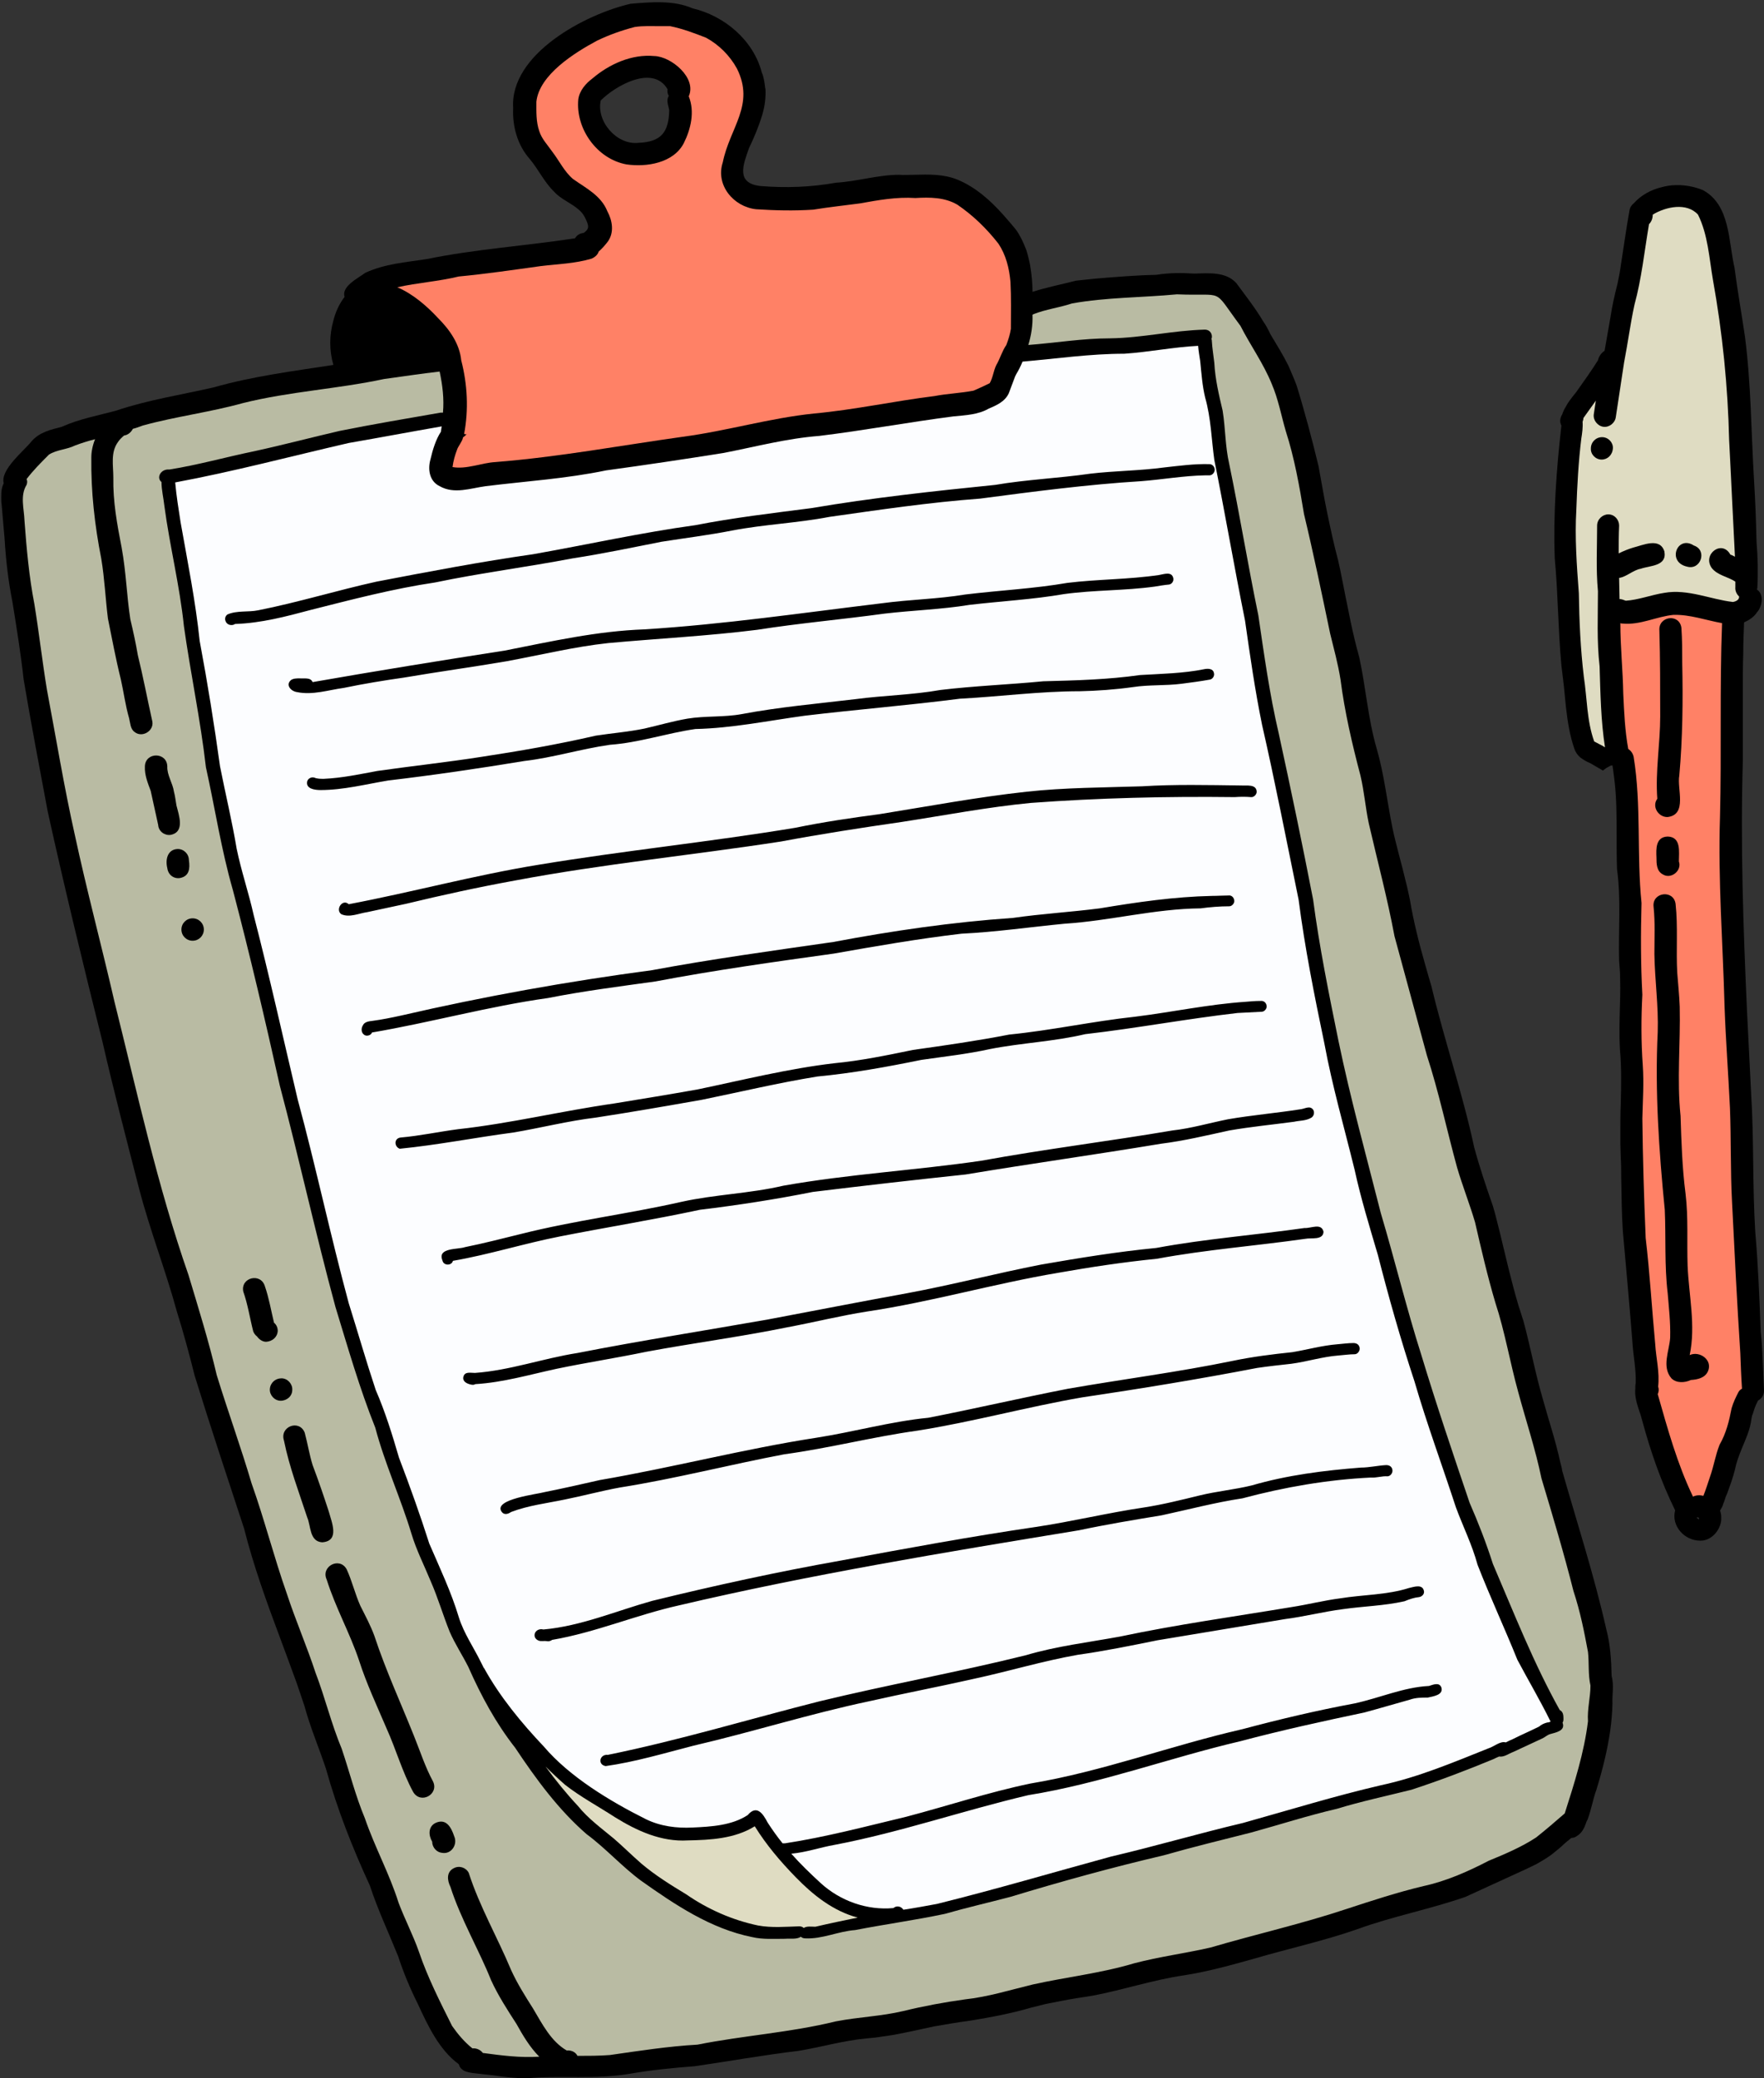 <?xml version="1.0" encoding="UTF-8" standalone="no"?><svg xmlns="http://www.w3.org/2000/svg" xmlns:xlink="http://www.w3.org/1999/xlink" fill="#000000" height="500.6" preserveAspectRatio="xMidYMid meet" version="1" viewBox="-0.3 -0.8 424.9 500.6" width="424.9" zoomAndPan="magnify"><rect x="-0.3" y="-0.8" width="424.9" height="500.6" fill="#333333" stroke="none"/><g><g id="change1_1"><path d="M387.9,402.9c-0.1-3.8-0.3-7.6-1.3-11.3c-2.9-12.9-7-25.5-10.6-38.1c-0.1-0.7-0.3-1.5-0.5-2.2c-1.1-5.1-2.8-10.1-4.2-15.2 c-1.8-6.1-3-12.7-4.7-18.9c-0.4-1.1-0.7-2.3-1.1-3.4c-1.7-5.7-3-11.4-4.4-17.2c-0.6-2.3-1.1-4.6-1.8-6.9c-1.6-4.6-3.2-9.3-4.5-14.1 c-2.8-13.1-7.2-25.8-10.3-38.8c-0.5-1.7-1-3.4-1.5-5.2c-1.5-5.2-2.8-10.4-3.7-15.7c-0.3-1.4-0.6-2.9-1-4.4c-1-4.3-2.3-8.6-3.2-12.9 c-1.3-6.4-2-12.9-3.8-19.1c-2.1-7.2-2.6-14.7-4.2-22c-0.8-2.9-1.5-5.8-2.1-8.7c-0.4-2-0.8-3.9-1.2-5.9c-0.6-2.9-1.1-5.8-1.8-8.8 c-1-3.7-1.8-7.5-2.6-11.3s-1.4-7.6-2.1-11.3c-0.8-3.3-1.6-6.5-2.5-9.8s-1.8-6.5-2.8-9.7c-0.6-1.6-1.3-3.2-2-4.8 c-1.3-2.6-2.8-5-4.3-7.5c-0.5-1.1-1.1-2.2-1.8-3.2c-1.9-3.2-4.2-6.1-6.4-9.1c-2.5-2.8-6.7-2.4-10.1-2.3c-3.1-0.2-6.1-0.2-9.2,0.3 c-4.9,0.1-9.7,0.5-14.5,0.9c-1.6,0.2-3.2,0.3-4.8,0.5c-3.5,0.9-7.1,1.6-10.5,2.7c0-2-0.2-4-0.5-5.9c-0.1-0.8-0.3-1.6-0.5-2.4 c-0.2-0.8-0.4-1.6-0.7-2.3c-0.6-1.5-1.3-3-2.3-4.4c-1-1.2-2-2.4-3-3.5c-3.1-3.5-6.7-6.7-11-8.5c-3.4-1.4-7-1.3-10.6-1.2 c-1.2,0-2.4,0.1-3.5,0c-5.1,0-10.1,1.6-15.2,1.9c-6.1,1.1-12.2,1.3-18.3,0.8c-5.9-0.7-4.1-5.1-2.7-9.1c1.2-2.5,2.3-5.1,3.1-7.7 c0.6-1.9,0.9-3.8,0.9-5.7c0-0.4,0-0.8-0.1-1.2c-0.1-0.8-0.2-1.6-0.4-2.4c-0.1-0.4-0.2-0.8-0.4-1.2c-2-7.8-9-13.7-16.7-15.5 c-4.6-2-10-1.5-14.9-1.1c-10.9,2.5-29.1,12.1-28.3,25.1c-0.2,4.4,1,8.9,4,12.3c2.1,2.5,3.5,5.6,5.9,7.9c1.6,1.8,4.1,2.7,5.9,4.3 c0.6,0.5,1.1,1.1,1.5,1.9c0.2,0.4,0.4,0.8,0.5,1.1c0.4,1,0.5,1.7-0.8,2.6c-1,0.1-1.7,0.6-2.1,1.3c-11.8,1.8-24,2.6-35.7,5 c-5.1,0.8-10,1.1-14.8,3.3c-1.9,1.4-5.8,3.3-5,5.8c-1.3,1.7-2.2,3.7-2.7,5.7C79,80,79,83.6,80,87.1c-9.7,1.5-19.3,2.7-28.8,5.4 c-7.8,1.8-15.8,3-23.5,5.6c-4.4,1.2-8.9,2-13.1,3.9c-2.7,0.7-5.4,1.3-7.3,3.5c-1.6,2.1-7.6,6.8-6.7,10.1c-0.2,0.4-0.3,0.7-0.4,1.1 C0,117.4,0,118.3,0,119.1c0,0.6,0,1.1,0.1,1.7c0.2,2.7,0.5,5.4,0.7,8.1c0.3,5.1,0.9,10.3,1.9,15.3c1,6.2,2,12.4,2.7,18.7 c1.8,10.7,3.8,21.1,5.8,31.8c4.1,18.6,8.6,37.1,13.2,55.5c2.7,11.8,5.8,23.6,8.8,35.3c2.6,10,6.4,19.7,9.1,29.6 c1.6,5.1,3,10.3,4.3,15.5c3.8,12.3,7.9,24.6,11.9,36.8c2.3,9.1,5.5,17.9,8.8,26.7c1.3,3.5,2.6,7,3.9,10.6c0.6,1.8,1.2,3.5,1.8,5.3 c1.4,5.2,3.5,10.1,5.2,15.2c2.7,9.7,6.4,19.1,10.6,28.2c1.9,5.8,4.5,11.3,6.8,17c1.3,4,2.9,7.8,4.8,11.6c2.3,5,5.1,11,9.8,14.4 c0.2,0.7,0.6,1.2,1.3,1.6c1.4,0.6,2.9,0.6,4.4,0.8c0.9,0.1,1.8,0.2,2.7,0.3c2.7,0.4,5.3,0.7,8.1,0.7c4.1-0.4,8.3-0.3,12.4-0.3 c4.1,0,8.3-0.1,12.4-0.8c5.1-0.9,10.3-1.4,15.5-1.8c8.3-1.2,16.6-2.7,25-3.7c5.5-0.9,10.9-2.5,16.4-3c0.7-0.1,1.4-0.1,2.1-0.2 c1.4-0.2,2.7-0.4,4.1-0.6c3.4-0.6,6.8-1.4,10.1-2.1c2.9-0.5,5.8-1,8.8-1.4c4.9-0.8,9.7-1.7,14.5-3.1c1.2-0.3,2.4-0.6,3.6-0.9 c2.5-0.5,5-1,7.5-1.4c1.3-0.2,2.5-0.4,3.8-0.6c7.4-1.4,14.5-3.8,22-4.9c5.8-0.9,11.5-2.5,17.2-4.1c8.2-2.4,16.5-4.2,24.5-7 c8.5-3.1,17.5-4.8,26.1-7.8c4.8-2.2,9.6-4.4,14.4-6.6c0.8-0.4,1.7-0.8,2.5-1.2c1.6-0.9,3.2-1.8,4.6-3c0.7-0.6,1.4-1.1,2.1-1.8 c0.5-0.5,1.2-1,1.9-1.6c0.4,0,0.8-0.1,1.1-0.3c0.2-0.1,0.4-0.3,0.6-0.4c0.8-0.6,1.4-1.6,1.8-2.8c0.1-0.3,0.2-0.6,0.4-0.9 c0.9-2.4,1.4-5.3,2.1-7.1c0.8-2.6,1.5-5.1,2.1-7.7c1-4.3,1.7-8.7,1.8-13.1C388,407.4,388.5,405.1,387.9,402.9z M144.4,23.4 c3.6-3.6,12.6-8.7,16.1-2.7c-0.1,0.6,0,1.1,0.3,1.6c-0.7,1.1-0.1,2.3,0.1,3.4c-0.1,5.3-1.9,7.7-7.4,7.9 C148.3,34.2,143.3,28.5,144.4,23.4z"/></g><g id="change1_2"><path d="M424.3,327.2c-0.1-2.4-0.2-4.8-0.5-7.2c-0.3-8-0.6-16-1.3-24c-0.7-11.1-0.3-22.3-1-33.4c-0.3-6.6-0.7-13.3-1-20 c-0.9-20-1.6-40.1-1-60.1c0-5.7,0-11.5,0-17.2c0-2.9,0-5.7,0.1-8.6c0-2.5,0.1-5.1,0.2-7.6c1.2-0.5,2.4-1.3,3.1-2.4 c0.4-0.4,0.7-1,0.9-1.6c0.5-1.4,0.3-3.1-0.9-3.9c0-0.1,0.1-0.3,0.1-0.5c0.2-3.7,0.1-7.3-0.2-11c-0.1-4.9-0.3-9.9-0.6-14.8 c-0.7-11.6-0.7-23.2-2.2-34.7c-0.8-5.5-1.8-11-2.5-16.5c-1.5-6.4-1-15.1-7.6-18.7c-1.7-0.7-3.5-1.1-5.4-1.2c-0.4,0-0.8,0-1.2,0 c-1.1,0-2.3,0.2-3.4,0.5c-2.5,0.6-4.9,1.9-6.6,3.8c-0.5,0.4-1,1-1.1,1.8c-0.8,4.4-1.4,8.9-2.1,13.3c-0.2,1.5-0.5,3-0.8,4.4 c-0.7,2.7-1.3,5.4-1.7,8.1c-0.5,2.7-0.9,5.3-1.4,8c-0.8,0.5-1.4,1.4-1.6,2.3c-1.7,2.7-3.3,4.9-5.2,7.6c-0.2,0.3-0.5,0.6-0.8,1 c-0.3,0.4-0.6,0.8-0.9,1.2s-0.6,0.9-0.8,1.3c-0.4,0.6-0.7,1.3-0.9,1.9c-0.5,0.8-0.7,1.8-0.2,2.7c-0.6,5.3-1.1,10.6-1.4,16 s-0.4,10.7-0.2,16c0.4,4.3,0.6,8.6,0.8,12.9c0.2,4.3,0.4,8.6,0.8,12.9c0.2,1.7,0.4,3.4,0.6,5c0.2,1.7,0.3,3.4,0.5,5.1 c0.4,3.4,0.9,6.7,2,9.9c0.3,0.9,0.8,1.6,1.5,2.2c0.7,0.5,1.5,1,2.3,1.3c1,0.6,2.1,1.2,3.1,1.8c0.3-0.2,0.5-0.4,0.8-0.6 c0.4-0.2,0.7-0.4,1.1-0.6c0,0,0,0,0,0c0,0,0.1,0,0.1,0c0.1,0,0.2,0,0.3-0.1c0,0.3,0.1,0.5,0.1,0.7c0.1,0.8,0.2,1.6,0.3,2.3 c0.6,4.6,0.6,9.2,0.6,13.8c0,2.8,0,5.5,0.1,8.3c1,7.3,0.3,14.6,0.5,22c0.1,0.9,0.1,1.8,0.2,2.7c0.1,2.7,0.1,5.3,0,8 c-0.1,3.6-0.2,7.1,0,10.7c0.4,4.4,0.3,8.7,0.2,13c-0.1,2.2-0.1,4.4-0.1,6.5c0,1.1,0,2.2,0,3.3c0,1.1,0.1,2.2,0.1,3.3 c0.1,1.5,0.1,3,0.1,4.4c0.1,4.4,0.1,8.9,0.4,13.3c0.8,8.9,1.6,17.7,2.3,26.6c0.2,3.3,0.9,6.6,0.8,9.9c-0.1,0.5-0.1,0.9-0.1,1.4 c-0.2,1.8,0.4,3.7,1,5.5c0.3,0.8,0.5,1.6,0.7,2.3c2,7.4,4.5,14.6,7.9,21.5c-1,3.7,2.2,7.3,6,7.3c2.7,0.1,4.9-2.5,5.1-5 c0-0.2,0-0.5,0-0.7c0-0.5-0.1-0.9-0.2-1.3c0-0.1-0.1-0.1-0.1-0.2c0.2-0.3,0.3-0.6,0.5-0.9c0.2-0.4,0.3-0.9,0.5-1.3 c0.2-0.6,0.4-1.3,0.7-1.9c0.7-1.9,1.4-3.8,1.9-5.8c0.3-1.6,0.9-3.2,1.5-4.7c1-2.5,2.2-4.9,2.5-7.7c0.1-0.4,0.1-0.7,0.3-1 c0.3-1,0.6-2,1.1-2.9c0.1-0.1,0.1-0.2,0.1-0.3c0.9-0.5,1.5-1.3,1.5-2.4C424.5,332.1,424.4,329.6,424.3,327.2z M408.4,364.8 c0,0,0-0.1,0-0.1v0c0.1,0,0.3,0,0.4,0c0.1,0.1,0.2,0.3,0.1,0.5C408.7,365,408.5,364.9,408.4,364.8z"/></g><g id="change2_1"><path d="M40.8,200.3c3.5-0.7,2-4.7,1.4-7.1c-0.2-1.1-0.3-2.2-0.6-3.3c-0.3-2.1-1.7-4-1.6-6.1 c-0.1-3.5-5.3-3.5-5.4,0c-0.1,2.1,0.7,4,1.4,5.9c0.6,2.7,1.2,5.5,1.8,8.2C37.9,199.5,39.4,200.5,40.8,200.3z M43,210.7 c2.3-0.4,2.5-2.3,2.2-4.3c0-1.5-1.2-2.7-2.7-2.7c-2.5,0.1-3,2.6-2.5,4.6C40.2,209.9,41.5,210.9,43,210.7z M48.8,223.1 c0-1.5-1.2-2.7-2.7-2.7s-2.7,1.2-2.7,2.7s1.2,2.7,2.7,2.7C47.6,225.8,48.8,224.6,48.8,223.1z M66.6,319.8c0-0.8-0.3-1.5-0.9-2 c-0.7-2.9-1.2-5.9-2.2-8.8c-1-3.3-5.9-2.1-5.2,1.3c1.1,3.1,1.6,6.5,2.4,9.6c0.2,0.5,0.5,0.9,0.9,1.2c0.5,0.7,1.3,1.3,2.2,1.3 C65.3,322.3,66.5,321.3,66.6,319.8z M70.1,334c0.1-1.4-1.1-2.8-2.6-2.8s-2.7,1.1-2.8,2.6c-0.1,1.4,1.1,2.8,2.6,2.8 C68.8,336.6,70.1,335.5,70.1,334z M77.3,370.7c4.3-0.3,2.3-4.8,1.6-7.4c-1.2-3.7-2.5-7.5-3.9-11.2c-0.8-2.6-1.2-5.2-1.9-7.8 c-1.3-3.3-6.1-1.5-5,1.9c1.3,6.4,3.6,12.4,5.6,18.5C74.6,366.7,74.2,370.5,77.3,370.7z M99.2,430.8c1.8,3.1,6.3,0.6,4.8-2.5 c-1.9-3.5-3.1-7.3-4.6-11c-3.2-8-6.8-15.8-9.5-24c-0.9-2.5-2.2-4.9-3.4-7.3c-1.3-2.9-2-6-3.3-8.8c-1.7-3.1-6.3-0.7-4.8,2.5 c2.1,6.7,5.6,12.9,7.8,19.5c1.8,5.6,4.3,10.9,6.6,16.3C95.1,420.6,96.6,426,99.2,430.8z M106.2,445.5c2.2,0.4,3.8-2,2.9-4 c-0.7-2.1-1.9-4.4-4.5-3.2c-1.8,0.9-1.7,3-0.8,4.5C103.8,444.2,104.9,445.4,106.2,445.5z M382.2,397.1c0.3,2.7,0,5.4,0.6,8.1 c0,2.9-0.8,5.7-0.6,8.6c-0.9,7.5-3.3,15-5.6,22.2c-2.3,2-4.5,3.9-6.9,5.8c-3.5,2.3-7.5,4-11.4,5.6c-5,2.6-10.2,4.9-15.7,6.1 c-6.3,1.5-12.4,3.5-18.5,5.5c-10.8,3.6-21.9,6.1-32.8,9.3c-6.1,1.4-12.3,2.2-18.4,3.8c-8,2.4-16.3,3.3-24.4,5.1 c-5.4,1.3-10.8,3-16.4,3.6c-5,0.7-9.9,1.6-14.8,2.8c-5.5,1.3-10.6,1.4-16.3,2.5c-11,2.7-22.3,3.4-33.3,5.6 c-7.1,0.4-14.1,1.5-21.1,2.5c-2.6,0.2-5.2,0.2-7.8,0.2c-0.4-0.8-1.3-1.4-2.6-1.3c-3.8-2.2-5.9-6.4-8.1-10.1c-1.9-3-3.8-6-5.3-9.3 c-3.3-7.9-7.6-15.3-10.2-23.4c-0.7-1.3-2.3-1.8-3.6-1.1c-1.8,0.9-1.6,2.9-0.8,4.5c2.5,7.8,6.8,15,9.8,22.5 c1.7,3.7,3.9,7.1,6.1,10.5c1.5,2.7,3.2,5.6,5.5,7.9c-4.6,0.3-9.1-0.3-13.6-0.9c-0.6-0.8-1.6-1.2-2.5-1.1c-1.9-1.5-3.5-3.4-4.9-5.4 c-2.9-5.8-5.9-11.7-8-17.9c-1.4-4-3.4-7.8-4.9-11.8c-2.2-7-5.7-13.3-8.1-20.3c-2.3-5.5-3.7-11.2-5.6-16.8c-2.5-6-4-12.3-6.3-18.3 c-2.1-6.4-4.8-12.6-6.9-19c-3.1-8.8-5.4-17.9-8.5-26.6c-2.6-8.8-5.7-17.3-8.4-26.1c-1.9-8.1-4.4-16.1-6.8-24.1 c-7.5-21.5-12.3-43.7-17.8-65.7c-3.1-13.5-6.7-26.9-9.6-40.4c-2.6-11.6-4.5-23.3-6.7-34.9c-1.1-6.7-1.9-13.7-3-20.5 c-1.3-6.7-1.9-13.4-2.4-20.2c-0.1-2.9-1.1-6,0.5-8.6c0.2-0.5,0.2-1,0-1.4c1.7-2.2,3.3-3.8,5.4-5.9c1.9-1.2,4.3-1.2,6.3-2.2 c1.6-0.6,3.2-1.1,4.8-1.5c-0.6,1.5-0.9,3-0.9,4.4c-0.1,8.2,0.8,16.3,2.4,24.4c0.8,4.8,1,9.6,1.6,14.4c1,4.9,1.9,9.8,3.1,14.6 c0.7,3.1,1.1,6.3,2,9.4c0.3,1.2,0.3,2.6,1.3,3.3c1.8,1.5,4.7-0.2,4.3-2.5c-1.2-5.4-2.2-10.7-3.5-16c-0.5-2.9-1.1-5.7-1.8-8.6 c-0.9-5.8-1-11.3-2.1-17.3c-1.1-5.7-2.1-11-2-16.9c0-2.9-0.7-6,1.1-8.5c0.4-0.6,0.9-1.1,1.5-1.6c0.9-0.1,1.7-0.8,2.1-1.6 c0.8-0.2,1.6-0.5,2.4-0.8c8-2.2,16.2-3.2,24.1-5.4c11.2-2.8,22.8-3.4,34-5.8c4.5-0.6,8.9-1.3,13.4-1.8c0.7,3.3,1.1,6.6,0.8,9.9 c-0.2,0-0.4,0-0.6,0c-8.1,1.4-16.3,2.8-24.3,4.4c-6.9,1.6-13.7,3.4-20.6,4.9c-6.8,1.4-13.5,3.3-20.4,4.4c-2.1-0.2-3.2,2-1.9,3 c0,1.9,0.5,3.9,0.7,5.8c1.3,9.7,3.7,19.2,4.7,28.9c1.6,11.4,4,22.6,5.3,34c2.2,9.9,3.7,19.9,6.5,29.6c4.1,15.6,7.8,31.4,11.3,47.1 c4.7,17.7,8.6,35.6,13.4,53.3c3,9.8,5.8,19.6,9.6,29.1c2.3,8.7,6.1,16.9,8.7,25.5c1.2,4,3.1,7.7,4.7,11.6c1.7,3.9,2.9,8,4.5,12 c1.3,3,3.1,5.7,4.5,8.5c3.1,7,6.6,13.5,11.3,19.5c5,7.5,10.4,14.9,17.2,20.8c4.6,3.4,8.5,7.8,13.1,11.2 c8.2,5.8,16.8,11.6,26.8,13.6c2.6,0.6,5.3,0.4,7.9,0.4c1.1-0.1,2.9,0.2,3.8-0.5c0.3,0.3,0.7,0.4,1.1,0.4c4.1,0.2,7.9-1.7,12-2 c7.2-1.4,14.5-2.4,21.6-3.9c5.2-1.5,10.5-2.7,15.8-4.1c12.2-3.7,24.5-7.1,36.9-10c7-2,14-3.7,21.1-5.5c6.9-1.9,13.7-4.1,20.6-5.7 c5.9-1.8,12-3.1,18-4.6c6.7-2.2,13.3-4.7,19.8-7.4c0.4-0.2,0.8-0.4,1.3-0.6c1.2,0.2,2.3-0.7,3.4-1.1c2.4-1.1,4.5-2.1,7.1-3.3 c0.6-0.3,1.1-0.8,1.8-1c1.4-0.4,3.7-0.8,3-2.7c0,0,0,0,0-0.1c0.2-0.3,0.2-0.6,0.2-1c0-0.8-0.1-1.6-0.9-2 c-6.3-11.3-11-23.3-16.1-35.2c-1.6-5-3.5-9.9-5.6-14.7c-4-11.8-8-23.6-11.6-35.5c-3.6-11.3-6.4-22.9-9.8-34.3 c-3.5-13.8-7.3-27.5-10.2-41.5c-2.3-11.3-4.6-22.6-6.1-34c-2.6-13.4-5.4-26.8-8.3-40.1c-2.2-9.4-3.5-18.9-4.9-28.4 c-2.5-12.1-4.5-24.3-7-36.4c-1-4.3-0.9-8.6-1.6-12.9c-0.9-3.8-1.8-7.6-2-11.5c-0.2-1.8-0.5-3.5-0.6-5.3c0-0.1,0-0.3-0.1-0.4 c0.4-1-0.2-2.3-1.6-2.3c-7.7,0.2-15.1,2-22.8,2.1c-6.6,0-13.2,1.1-19.7,1.6c0.7-2.3,1.1-4.8,1-7.3c0.1,0,0.1,0,0.2-0.1 c3-1.2,6.3-1.6,9.3-2.6c8.3-1.5,16.9-1.4,25.3-2.2c11.9,0.5,8.3-1.8,15.3,7.6c2.4,4.7,5.5,9,7.5,13.9c1.6,3.7,2.3,7.6,3.4,11.4 c2.1,6.5,3.3,13.3,4.4,20c2.3,9.6,4.3,19.2,6.3,28.8c0.9,3.7,1.9,7.3,2.5,11.1c1,7.8,2.8,15.5,4.8,23.1c0.9,3.8,1.2,7.7,2,11.5 c2.1,9.1,4.5,18.1,6.2,27.2c2.6,9.6,5.2,19.1,7.8,28.7c2.9,8.9,4.8,18,7.3,27.1c1.3,4.4,3,8.7,4.3,13.1c1.5,6.5,3,13,4.9,19.4 c2.3,7,3.5,14.3,5.5,21.5c1.8,6.7,4.2,13.9,5.6,20.8c2.7,9,5.4,18,7.7,27.1C380.4,387.6,381.3,392.3,382.2,397.1z" fill="#b9bba3"/></g><g id="change3_1"><path d="M281.3,140c0.7-0.1,1.2-0.9,1-1.6c-0.4-1.6-2.2-0.9-3.4-0.7c-7.4,1.1-14.8,1-22.1,1.9 c-8.1,1.4-16.4,1.8-24.6,2.8c-6.6,1.1-13.4,1.2-20,2.1c-19.1,2.3-38.1,5.1-57.3,6.3c-11.4,0.4-22.4,2.9-33.6,5.1 c-15.4,2.4-30.9,4.9-46.3,7.6c-0.5-1.2-2-0.8-3.1-0.9c-0.7,0-1.5,0-2.1,0.4c-1.4,1.2,0,2.7,1.4,2.9c3.8,0.8,7.6-0.5,11.3-1 c4.8-1,9.7-1.8,14.6-2.5c8.2-1.4,16.3-2.5,24.5-3.9c8.2-1.5,16.3-3.5,24.6-4.4c12-1.1,24-1.7,35.9-3.2c10.2-1.6,20.5-2.5,30.7-3.9 c6.8-0.8,13.7-1,20.4-2.1c7.6-0.9,15.3-1.3,22.8-2.6c7.2-1,14.5-0.8,21.8-1.8C279,140.3,280.2,140.1,281.3,140z M291.1,162.9 c0.7-0.1,1.2-0.9,1-1.6c-0.2-1.1-1.5-1.1-2.4-0.9c-4.9,1-10.3,1.1-15.4,1.4c-7.7,1.1-15.5,1.3-23.3,1.5c-8.2,0.8-16.5,1.1-24.8,2.1 c-6.8,1.2-13.6,1.3-20.4,2.2c-9.2,1.1-18.4,1.9-27.4,3.6c-4.3,0.8-8.8,0.4-13.1,1.1c-3.5,0.6-6.9,1.6-10.4,2.4 c-3.9,0.8-7.8,1.1-11.7,1.7c-9.1,2.1-18.3,3.7-27.5,5.1c-8.3,1.3-16.7,2.2-25.1,3.4c-4.3,0.8-8.5,1.7-12.9,1.9 c-0.8,0-1.6,0-2.3-0.3c-0.7-0.2-1.5,0.2-1.7,0.9c-0.4,1.8,1.8,2.1,3.2,2.1c5.5,0,10.9-1.4,16.3-2.3c11-1.3,21.9-2.9,32.8-4.7 c6.9-0.8,13.6-2.9,20.6-3.9c7-0.5,13.7-2.8,20.6-3.8c8.9-0.2,17.5-2,26.3-3.2c12.5-1.5,25-2.5,37.4-4.1c9.6-0.5,19.2-1.8,28.9-1.8 c4.3-0.1,8.5-0.4,12.8-1c3.9-0.6,7.8-0.3,11.7-0.8C286.6,163.6,288.9,163.3,291.1,162.9z M292.3,112.4c0-0.7-0.5-1.4-1.3-1.4 c-3.6-0.1-7.3,0.4-10.9,0.8c-5.9,0.8-11.9,0.8-17.8,1.5c-7.6,1.1-15.3,1.4-22.9,2.7c-14.8,1.5-29.6,3.1-44.3,5.6 c-9.3,1.2-18.7,2.3-27.9,4.1c-13.1,1.8-26.1,4.7-39.1,7c-12.6,1.8-25.2,4.2-37.7,6.6c-9.5,2.1-18.9,5-28.5,6.9 c-2.4,0.5-5.1,0-7.4,1c-1,0.7-0.6,2.2,0.5,2.5c0.4,0.1,0.9,0.1,1.3-0.2c6.3-0.2,12.3-1.8,18.3-3.4c9.9-2.5,19.8-5.1,29.9-6.6 c11-2.3,22.1-3.7,33.1-5.8c7.2-1.1,14.3-2.6,21.4-4c5.7-0.9,11.4-1.6,17-2.7c7.8-1.5,15.7-1.8,23.5-3.3c12-1.7,24.1-3.5,36.3-4.4 c12.9-1.7,25.8-3.4,38.8-4.2c5.1-0.4,10.2-1.3,15.3-1.4c0.2,0,0.7,0,1.1,0C291.6,113.7,292.2,113.2,292.3,112.4z M295.8,217.5 c0.7,0,1.3-0.8,1.2-1.4c-0.1-0.8-0.7-1.3-1.4-1.2c-1.3,0-2.6,0.1-4,0.1c-9.1,0.2-18,1.5-27,3c-7,0.9-14,1.3-20.9,2.3 c-14.6,1-29,3.1-43.3,5.8c-14.6,2.1-29.2,4.1-43.7,6.8c-20.3,2.7-40.4,6.3-60.3,10.9c-2.3,0.5-4.7,1-7,1.3 c-0.8,0.1-1.9,0.2-2.3,1.1c-0.5,0.8-0.4,2,0.6,2.4c0.6,0.2,1.4-0.1,1.6-0.7c14.1-2.4,28.1-6.3,42.4-8.3c8.6-1.7,17.3-2.8,25.9-4 c14.2-2.7,28.5-4.7,42.9-6.7c10.2-1.8,20.5-3.6,30.8-4.8c8.3-0.4,16.5-1.6,24.8-2.4c11-0.7,21.7-3.6,32.8-3.7 C291.1,217.7,293.5,217.5,295.8,217.5z M301,191.2c0.7,0.1,1.4-0.6,1.4-1.3c-0.1-1.9-2.4-1.4-3.8-1.5c-7.9-0.1-15.9-0.3-23.8,0.2 c-9.3,0.3-18.6,0.3-27.8,1.3c-11.9,1.3-23.6,3.5-35.4,5.4c-6.8,0.9-13.6,1.9-20.4,3.3c-20.5,3.4-41.3,5.5-61.8,8.9 c-15.4,2.5-30.4,6.6-45.7,9.5c-1.5-1.4-3.3,1.3-1.8,2.4c2,0.9,4.2-0.2,6.3-0.5c3.1-0.7,6.2-1.3,9.3-2c8.7-2.1,17.4-4,26.2-5.6 c21.2-4,42.7-6.1,64.1-9.4c9.6-1.8,19.3-3.3,29-4.7c10.4-1.6,20.8-3.6,31.2-4.6c16.3-1.2,32.7-1.6,49.1-1.4 C298.5,191.1,299.8,191.1,301,191.2z M303.6,242.9c0.7,0,1.3-0.8,1.2-1.4c-0.1-0.8-0.7-1.3-1.5-1.2c-1.2,0-2.4,0.1-3.5,0.2 c-9,0.6-17.8,2.5-26.7,3.6c-10.2,1.1-20.2,3.3-30.3,4.3c-7.7,1.5-15.4,2.6-23.2,3.7c-6.3,1.3-12.6,2.6-18.9,3.2 c-11.1,1.3-21.9,4-32.9,6.3c-6.7,1.2-13.5,2.3-20.2,3.4c-12.6,1.8-24.9,4.8-37.6,6.2c-4.6,0.6-9.2,1.6-13.8,2 c-1.7,0.2-1.5,2.3-0.2,2.7c9.1-0.9,18.2-2.7,27.3-3.9c6.6-1.1,13.2-2.8,19.9-3.6c8.5-1.3,17.1-2.8,25.6-4.3 c9.3-1.9,18.5-4.1,27.8-5.6c8.4-0.8,16.7-2.3,25-4c5.5-0.8,11.1-1.4,16.5-2.6c7.6-1.5,15.4-1.8,23-3.6c12.2-1.4,24.5-3.7,36.7-5.1 C299.8,243.1,301.7,243,303.6,242.9z M315.6,268.4c0.6-0.4,0.8-1.3,0.4-1.9c-0.8-1.1-2-0.2-3.1-0.1c-5.7,0.9-11.6,1.4-17.4,2.4 c-4.5,0.9-8.9,2.2-13.4,2.7c-15.3,2.6-30.8,4.5-46.1,7.3c-15.8,2.3-31.8,3.2-47.6,6c-8.1,1.9-16.5,2.1-24.6,3.9 c-12.8,2.9-25.8,4.5-38.5,7.7c-4.5,1.1-9.1,2.3-13.6,3.2c-1.7,0.6-6.5,0.1-5.5,3c0,0,0,0,0,0c0,0.1,0.1,0.2,0.1,0.3 c0.3,1.2,2.2,1.2,2.5,0c8.7-1.5,17.2-4.2,25.9-5.9c11.2-2.2,22.4-4,33.6-6.4c9.1-1.1,18.2-2.5,27.2-4.3c12.3-1.5,24.5-2.9,36.8-4.2 c15.6-2.6,31.4-4.8,47-7.4c5.6-0.7,11-2,16.5-3.2c5.2-0.9,10.4-1.4,15.6-2.1C312.7,269.1,314.3,269.2,315.6,268.4z M318.5,295.9 c-0.5-2.2-3-0.8-4.6-0.9c-11.9,1.7-23.9,2.6-35.7,4.8c-9.3,0.9-18.5,2.4-27.7,4c-10.8,2.1-21.5,4.9-32.3,6.9 c-11.1,2-22.2,4.2-33.4,6.3c-15.3,2.7-30.7,5.1-46,8.1c-8.3,1.3-16.3,4.2-24.7,4.8c-1.1,0-2.5-0.4-2.8,1c-0.2,1.1,0.9,1.6,1.8,1.8 c0.4,0.1,0.8,0.1,1.1-0.1c6.7-0.4,13.1-2.3,19.6-3.7c7.2-1.5,14.4-2.6,21.6-4.1c11.3-2.1,22.7-3.6,34-5.9 c6.4-1.2,12.8-2.8,19.2-3.8c15.4-2.3,30.5-6.7,45.9-9.3c7.9-1.4,15.9-2.6,23.9-3.4c11.8-2.2,23.8-3.1,35.7-4.8 C315.5,297.3,318.4,298,318.5,295.9z M326,325.4c0.7,0,1.3-0.8,1.2-1.5c-0.1-0.8-0.7-1.2-1.5-1.2c-1.3,0-2.6,0.2-3.9,0.3 c-3.7,0.3-7.2,1.3-10.8,1.9c-4.8,0.5-9.6,1.1-14.4,2.1c-13.1,2.7-26.4,4.4-39.6,6.7c-11.3,2.2-22.4,4.8-33.7,7 c-9.1,0.9-17.9,3.4-26.9,4.8c-17.5,2.7-34.7,7.2-52.2,10.2c-4.4,1-8.8,2-13.3,2.9c-1.7,0.5-12.4,1.7-10.4,4.7 c0.6,0.9,1.6,0.6,2.3,0.1c4.2-1.6,8.6-2.1,12.9-3c4.5-0.9,8.9-2.1,13.3-2.9c13.3-2.1,26.4-5.5,39.6-8c11-1.5,21.3-4.2,32.1-5.7 c13.3-2.1,26.3-5.7,39.6-8c14.1-2.1,28.2-4.4,42.2-7.1c2.7-0.4,5.5-0.7,8.2-1c3.8-0.5,7.5-1.7,11.4-2 C323.5,325.6,324.7,325.4,326,325.4z M333.9,354.8c0.7,0,1.3-0.8,1.2-1.5c-0.1-0.8-0.7-1.2-1.5-1.2c-2,0.1-4.1,0.6-6.1,0.6 c-8.9,0.7-17.7,1.8-26.3,4.3c-4.1,1-8.4,1.4-12.5,2.4c-4.5,1.1-8.9,2.2-13.4,2.9c-8.8,1.3-17.4,3.4-26.1,4.7 c-15.7,2.3-31.4,5.2-47,8.1c-15.2,2.7-30.3,6-45.4,9.7c-8.6,2.4-17.2,6.1-26.2,6.9c-2.1-0.5-3,2-1.1,2.7c0.6,0.2,1.3,0,1.9,0.1 c0.4,0.1,0.9,0,1.3-0.3c10.5-1.8,20.2-6,30.5-8.3c31.9-7.5,64.2-12.8,96.4-18.1c6.6-1.4,13.2-2.5,19.9-3.6 c6.5-1.4,12.9-3.1,19.5-4.1c10.1-2.7,20.5-4.5,30.9-5C331.3,355.2,332.6,354.7,333.9,354.8z M341.5,383.9c0.7-0.1,1.3-0.7,1.2-1.4 c-0.3-1.8-2.3-1.1-3.6-0.8c-5.3,1.7-11.1,1.6-16.6,2.5c-3.9,0.5-7.8,1.5-11.7,2.1c-13.8,2.3-27.6,4.2-41.3,7.1 c-7.6,1.4-15.3,2.3-22.7,4.5c-16.5,4.1-33.2,7.1-49.7,11.1c-17,4.3-33.8,9.4-51,12.9c-2-0.2-2.5,2.4-0.5,2.7 c7.1-1,14.1-3.1,21.1-4.9c14.2-3.3,28.1-7.7,42.3-10.7c8.4-1.9,16.8-3.5,25.2-5.4c8.4-1.8,16.6-4.3,25.1-5.8 c6.4-0.9,12.8-2.2,19.2-3.5c10.2-1.7,20.5-3.4,30.7-5.1c4.7-0.6,9.3-1.8,14-2.4c4.9-0.7,9.9-0.8,14.8-1.9 C339.2,384.4,340.4,384,341.5,383.9z M373.2,413.9c-0.3,0.1-0.5,0.2-0.8,0.2c-0.8,0.2-1.4,0.5-2,1c-2,1-4.1,1.9-6.3,3 c-0.5,0.2-1.1,0.5-1.7,0.8c-1.3-0.4-2.8,1-4.1,1.4c-8.5,3.4-17,7-25.9,8.9c-11.2,2.6-22.2,6-33.3,9.1c-10.6,2.5-21.1,5.6-31.8,8.1 c-14.3,3.9-27.4,7.8-41.9,11.4c-2.7,0.5-5.4,1-8.1,1.4c-0.5-0.8-1.6-1.1-2.4-0.4c-6.3,0.6-12.8-1.7-17.5-6 c-2.5-2.3-4.9-4.6-7.1-7.1c3.5-0.3,6.9-1.5,10.3-2.1c15.8-3,31.1-8.3,46.8-12c17.4-2.8,34-9,51.1-13c9.8-2.6,19.8-4.8,29.8-6.9 c3.7-1,7.4-2.1,11-3.1c1.4-0.5,2.8-0.5,4.3-0.5c1.3-0.3,3.8-0.6,3.3-2.4c-0.5-1.4-2-0.7-3-0.4c-6.1,0.3-11.9,2.9-17.9,4.2 c-9.1,1.7-18,3.8-27,6.2c-17.1,3.9-33.7,10.2-51.1,13.1c-10.1,2.1-20,5.4-29.9,8c-9.6,2.3-19.4,4.9-29.2,6.4c0,0,0,0,0,0 c0.1,0,0.1,0,0.1,0c-0.3,0-0.5,0-0.7,0c-1.3-1.6-2.5-3.3-3.6-5c-1.1-2.1-2.6-4.4-4.8-1.8c-3.8,2.5-8.8,2.8-13.3,3 c-3.8,0.2-7.7-0.3-11.2-2c-8.6-4.3-18.4-10.2-24.6-17.5c-5.4-5.7-10.6-12-14.4-18.9c0,0-0.1-0.1-0.1-0.1c-0.2-0.4-0.4-0.8-0.6-1.2 c-1.8-3.7-4.2-7.1-5.4-11c-1.8-6-4.6-11.9-7.1-17.7c-2.2-6.9-4.7-13.9-7.3-20.7c-1.6-5.5-3.3-11-5.6-16.3 c-2.3-6.9-4.3-13.9-6.5-20.9c-4.4-16.3-7.9-32.8-12.3-49.1c-3.5-14.8-6.8-29.7-10.6-44.4c-1.2-5.4-3-10.6-4.1-16 c-1.1-6.6-2.7-13.2-4-19.8c-1.4-10.1-3-20.1-4.9-30.2c-1-9.6-2.9-19-4.6-28.6c-0.5-3.2-1-6.3-1.3-9.6c14-2.6,27.9-6.3,41.8-9.5 c7.5-1.3,14.9-2.7,22.4-4c-0.1,0.4-0.1,0.8-0.2,1.3c-1.2,1.8-2,4.4-2.5,6.6c-0.7,2.4-0.3,5.3,2.2,6.5c3.5,2,7.4,0.5,11.1,0 c9.7-1.2,19.4-1.8,29-3.8c9.5-1.3,18.9-2.7,28.3-4.2c7.7-1.5,15.2-3.5,23-4.1c10.7-1.3,21.5-3.3,32.3-4.7c3-0.3,6-0.4,8.6-1.9 c1.9-0.8,3.9-1.7,4.8-3.7c0.5-1.3,1-2.7,1.5-4c0.1-0.2,0.2-0.4,0.3-0.6c0.6-1,1.1-2,1.5-3c8.1-0.7,16.3-1.9,24.5-1.9 c6-0.4,11.8-1.6,17.8-1.9c0.1,1.2,0.3,2.4,0.5,3.7c0.3,3,0.5,5.9,1.2,8.8c1.4,4.9,1.5,10,2.2,15c2.6,12.9,4.8,25.8,7.4,38.7 c1.2,8.4,2.4,16.8,4.1,25.1c3.2,14,5.9,28,8.8,42.1c1.5,11.6,3.8,23.1,6.2,34.6c1.9,10.3,4.8,20.3,7.3,30.5 c1.5,6.9,3.6,13.7,5.6,20.5c2.6,10.2,5.5,20.4,8.8,30.4c3,10.3,6.7,20.3,10,30.4c1.7,4.6,3.9,9,5.2,13.8c3,7.7,6.5,15.2,9.6,22.9 C367.8,403.9,370.7,408.8,373.2,413.9z" fill="#fcfdff"/></g><g id="change4_1"><path d="M418.9,325.2c-0.8-12.2-1.4-24.4-2-36.5c-0.4-7.5-0.2-15.1-0.5-22.6c-0.4-8.4-1-16.1-1.3-24.4 c-0.4-15.3-1.6-30.4-1.1-45.7c0.4-15.6-0.1-31.2,0.5-46.7c-3.9-0.7-7.7-2.1-11.7-2c-4.1,0.4-8,2.5-12.2,2.1c-0.2,0-0.4,0-0.6-0.1 c0,5.7,0.6,11.3,0.7,17c0.2,4.4,0.4,8.9,1.2,13.3c0.6,0.4,1.1,1,1.3,1.9c1.9,11.6,0.7,23.6,1.9,35.2c-0.2,7.4-0.2,14.7,0.2,22.1 c-0.3,5.7-0.3,11.4,0.1,17c0.3,4.3,0,8.5-0.1,12.8c0.1,9.6,0.4,19.2,0.8,28.8c1,8.5,1.5,17.1,2.3,25.6c0.2,3.3,1.1,6.8,0.7,10.2 c0.2,0.5,0.2,1.2-0.1,1.8c2.4,8.4,4.7,16.8,8.5,24.7c0.8-0.4,1.7-0.4,2.5-0.2c0.6-1.5,1.1-3.1,1.6-4.6c0.9-2.5,1.3-5.2,2.3-7.7 c1.6-2.8,2.3-5.7,2.9-8.8c0.4-1.4,1-2.6,1.6-3.8c0.2-0.4,0.5-0.7,0.9-0.9C419.1,330.7,419,328,418.9,325.2z M399.6,171.8 c0-6.8,0-14-0.2-20.7c-0.3-3.5,4.8-4.2,5.3-0.7c0.2,2.8,0.2,5.6,0.2,8.4c0.2,9.1,0.1,18.2-0.7,27.2c-0.6,3.2,2,9.4-2.8,10 c-2.2,0.1-3.9-2.5-2.5-4.4C398.4,185,399.6,178.3,399.6,171.8z M404.1,206.7c0.8,2.2-1.9,4.4-3.9,3.1c-1.5-0.8-1.5-2.6-1.5-4 c-0.1-2.2-0.2-5,2.7-5.1C404.7,200.8,404.1,204.4,404.1,206.7z M411.1,329.5c-0.7,1.6-2.5,2-4.1,2.1c-1.5,0.7-3.5,0.8-4.7-0.4 c-2.4-2.8-0.5-6.6-0.3-9.8c0.1-3.6-0.3-7.1-0.6-10.7c-0.8-6.7-0.4-13.4-0.7-20.1c-1.4-14.1-2.4-28.7-1.7-42.8 c0.2-6.4-0.7-12.5-0.8-18.8c0-3.8,0.2-7.6-0.2-11.4c-0.4-3.5,4.8-4.2,5.3-0.7c0.6,5.5,0.1,11.1,0.4,16.6c0.2,2.7,0.5,5.4,0.6,8.2 c0.2,8.8-0.7,17.6,0.2,26.3c0.2,6.3,0.4,12.5,1.2,18.7c0.7,5.8,0.3,11.6,0.5,17.4c0.3,7.2,2,14.4,0.5,21.5 C409.1,324.5,412.3,326.8,411.1,329.5z M240.2,57.9c-2.9-3.7-6.1-6.8-9.9-9.4c-3.1-1.8-6.6-1.8-10.1-1.6c-4.6-0.3-8.9,0.5-13.4,1.3 c-3.8,0.5-7.5,0.9-11.2,1.5c-4.6,0.3-9.2,0.2-13.8-0.1c-5.4-0.6-9.8-5.8-8-11.3c1.7-8.4,7.8-13.8,3.4-22.6 c-1.7-3.1-4.3-5.7-7.4-7.4c-2.8-1.1-5.7-2.2-8.7-2.8c-0.8,0-1.6,0-2.4,0c-2.1,0-4.1-0.1-6.1,0.2c-3.1,0.8-6.2,1.9-9.1,3.3 c-5.4,2.9-13.9,8.2-14.6,14.7c0,2.4-0.1,4.8,0.7,7.1c0.6,1.9,2,3.3,3.1,4.9c1.7,2.2,2.9,4.8,5,6.6c3.1,2.2,6.8,4,8.3,7.8 c1.2,2.2,1.7,5.1,0.1,7.3c-0.6,0.8-1.4,1.7-2.2,2.4c-0.2,0.7-0.8,1.3-1.7,1.7c-4,1.2-8.2,1.3-12.3,1.8c-6.5,0.9-13.3,1.9-19.7,2.5 c-4.9,1.2-10,1.5-14.8,2.6c3.8,1.6,7.2,4.6,9.8,7.4c2.8,2.8,5.2,6.2,5.6,10.2c1.5,5.8,1.8,11.9,0.7,17.7c0.1,0,0.1,0.1,0.2,0.1 c0.1,0,0.3,0,0.4,0c-0.3,0.3-0.5,0.5-0.8,0.7c0,0,0,0-0.1,0.1l0,0c0,0,0,0.1,0,0.1c-0.2,0.9-1.2,2.1-1.4,2.8 c-0.5,1.3-0.9,2.7-1.1,4.2c3.4,0.6,6.9-1,10.3-1.2c15.2-1.2,30.2-4,45.2-6.1c10.6-1.4,20.9-4.5,31.6-5.6c9.8-0.9,19.3-3,29-4.2 c3.1-0.6,6.3-0.7,9.4-1.3c1.4-0.6,2.7-1.2,3.9-1.8c0.8-1.4,0.9-3,1.6-4.4c0.8-1.3,1.4-3.4,2.4-4.8c0.5-1.3,0.9-2.6,1.1-3.9 c0-3.8,0.1-7.6-0.1-11.3C242.8,63.8,242,60.6,240.2,57.9z M164.4,33.7c-2.5,4.8-9,5.8-13.8,5.1c-7.1-1.3-12.3-8.6-11.6-15.7 c0.3-2.1,1.8-3.8,3.4-5c4.1-3.5,9.5-5.9,14.9-5.4c4.1,0.1,10.3,5.3,8.3,9.7C167.1,26.1,166.1,30.3,164.4,33.7z" fill="#ff8166"/></g><g id="change5_1"><path d="M191.4,451.4c-3.8-3.9-7.1-7.8-9.9-12.3c-4.8,3-10.7,3.3-16.1,3.4c-6.4,0.4-12.3-2.3-17.6-5.6 c-4-2.6-8.3-4.9-12-7.8c-1.6-1.4-3.2-2.9-4.7-4.4c2.4,3.3,5,6.5,7.8,9.5c2.5,3.1,5.7,5.4,8.7,7.9c2.2,1.9,4.3,4,6.6,6 c3.3,2.8,7,5.1,10.8,7.4c5.2,3.6,11.1,6.2,17.3,7.5c3.3,0.6,6.6,0.3,9.9,0.2c0.4,0,0.8,0.1,1.1,0.4c0.7-0.5,1.9-0.3,2.8-0.3 c3.4-0.8,6.8-1.5,10.2-2.2C200.3,459.5,195.5,455.6,191.4,451.4z M417.7,140.6c0-0.4,0-0.9,0-1.3c-1.8-1.2-4.3-1.5-5.7-3.3 c-2.3-3.3,2.5-6.9,4.5-3.2c0.4,0.1,0.7,0.3,1.1,0.5c-0.5-9.4-0.9-18.8-1.4-28.1c-0.3-13-1.6-25.8-3.9-38.6 c-0.9-5.2-1.2-10.9-3.6-15.7c-2.7-3-7.8-1.9-10.9,0c0,0.9-0.3,1.7-0.9,2.3c-1.1,6.5-1.8,13.2-3.5,19.4c-1,4.6-1.6,9.3-2.5,13.9 c-0.7,4.4-1.3,8.8-2,13.2c-0.2,1.4-1.6,2.5-3,2.3c-1.4-0.2-2.5-1.6-2.3-3c0.2-1.1,0.3-2.2,0.5-3.3c-1,1.4-2,2.8-3,4.2 c0,0.3-0.1,0.6-0.2,0.9c0.1,1.3-0.1,2.8-0.3,4c-0.7,5.7-1,11.4-1.2,17.1c-0.4,6.8,0.1,13.5,0.6,20.2c0.1,6.7,0.4,13.4,1.2,20.1 c0.8,5.2,0.7,10.6,2.5,15.6c0.7,0.4,1.4,0.7,2.1,1.1c0.1,0.1,0.3,0.2,0.5,0.3c-1-6.4-1.1-13-1.3-19.5c-0.7-6.1-0.4-12-0.4-18.1 c-0.5-5.3-0.2-10.6-0.2-15.8c0-1.5,1.3-2.7,2.7-2.7c1.5,0,2.6,1.3,2.6,2.7c-0.1,2.3-0.1,4.5-0.1,6.7c1.2-0.6,2.5-1.1,3.5-1.4 c2.4-0.6,6.4-2.5,7.5,0.9c0.7,3.6-3.4,3.4-5.7,4.2c-1.8,0.3-3.5,2-5.2,2.2c0,1.7,0.1,3.4,0.1,5.1c0.5,0,1,0.2,1.5,0.4 c3.1-0.2,6.1-1.4,9.3-1.9c5.6-1,11.2,1.6,16.5,2.2c0.7-0.1,1.5-0.5,1.5-1.2c0-0.1,0-0.1,0-0.1C418.1,142.4,417.6,141.6,417.7,140.6 z M385.5,109.9c-1.5,0-2.7-1.3-2.6-2.7c0-1.5,1.2-2.7,2.7-2.7s2.7,1.3,2.6,2.7C388.1,108.8,386.9,109.9,385.5,109.9z M406.1,135.7 c-5-1.1-2.4-7.7,1.6-5.1C411,131.7,409.4,136.6,406.1,135.7z" fill="#dfdcc2"/></g></g></svg>